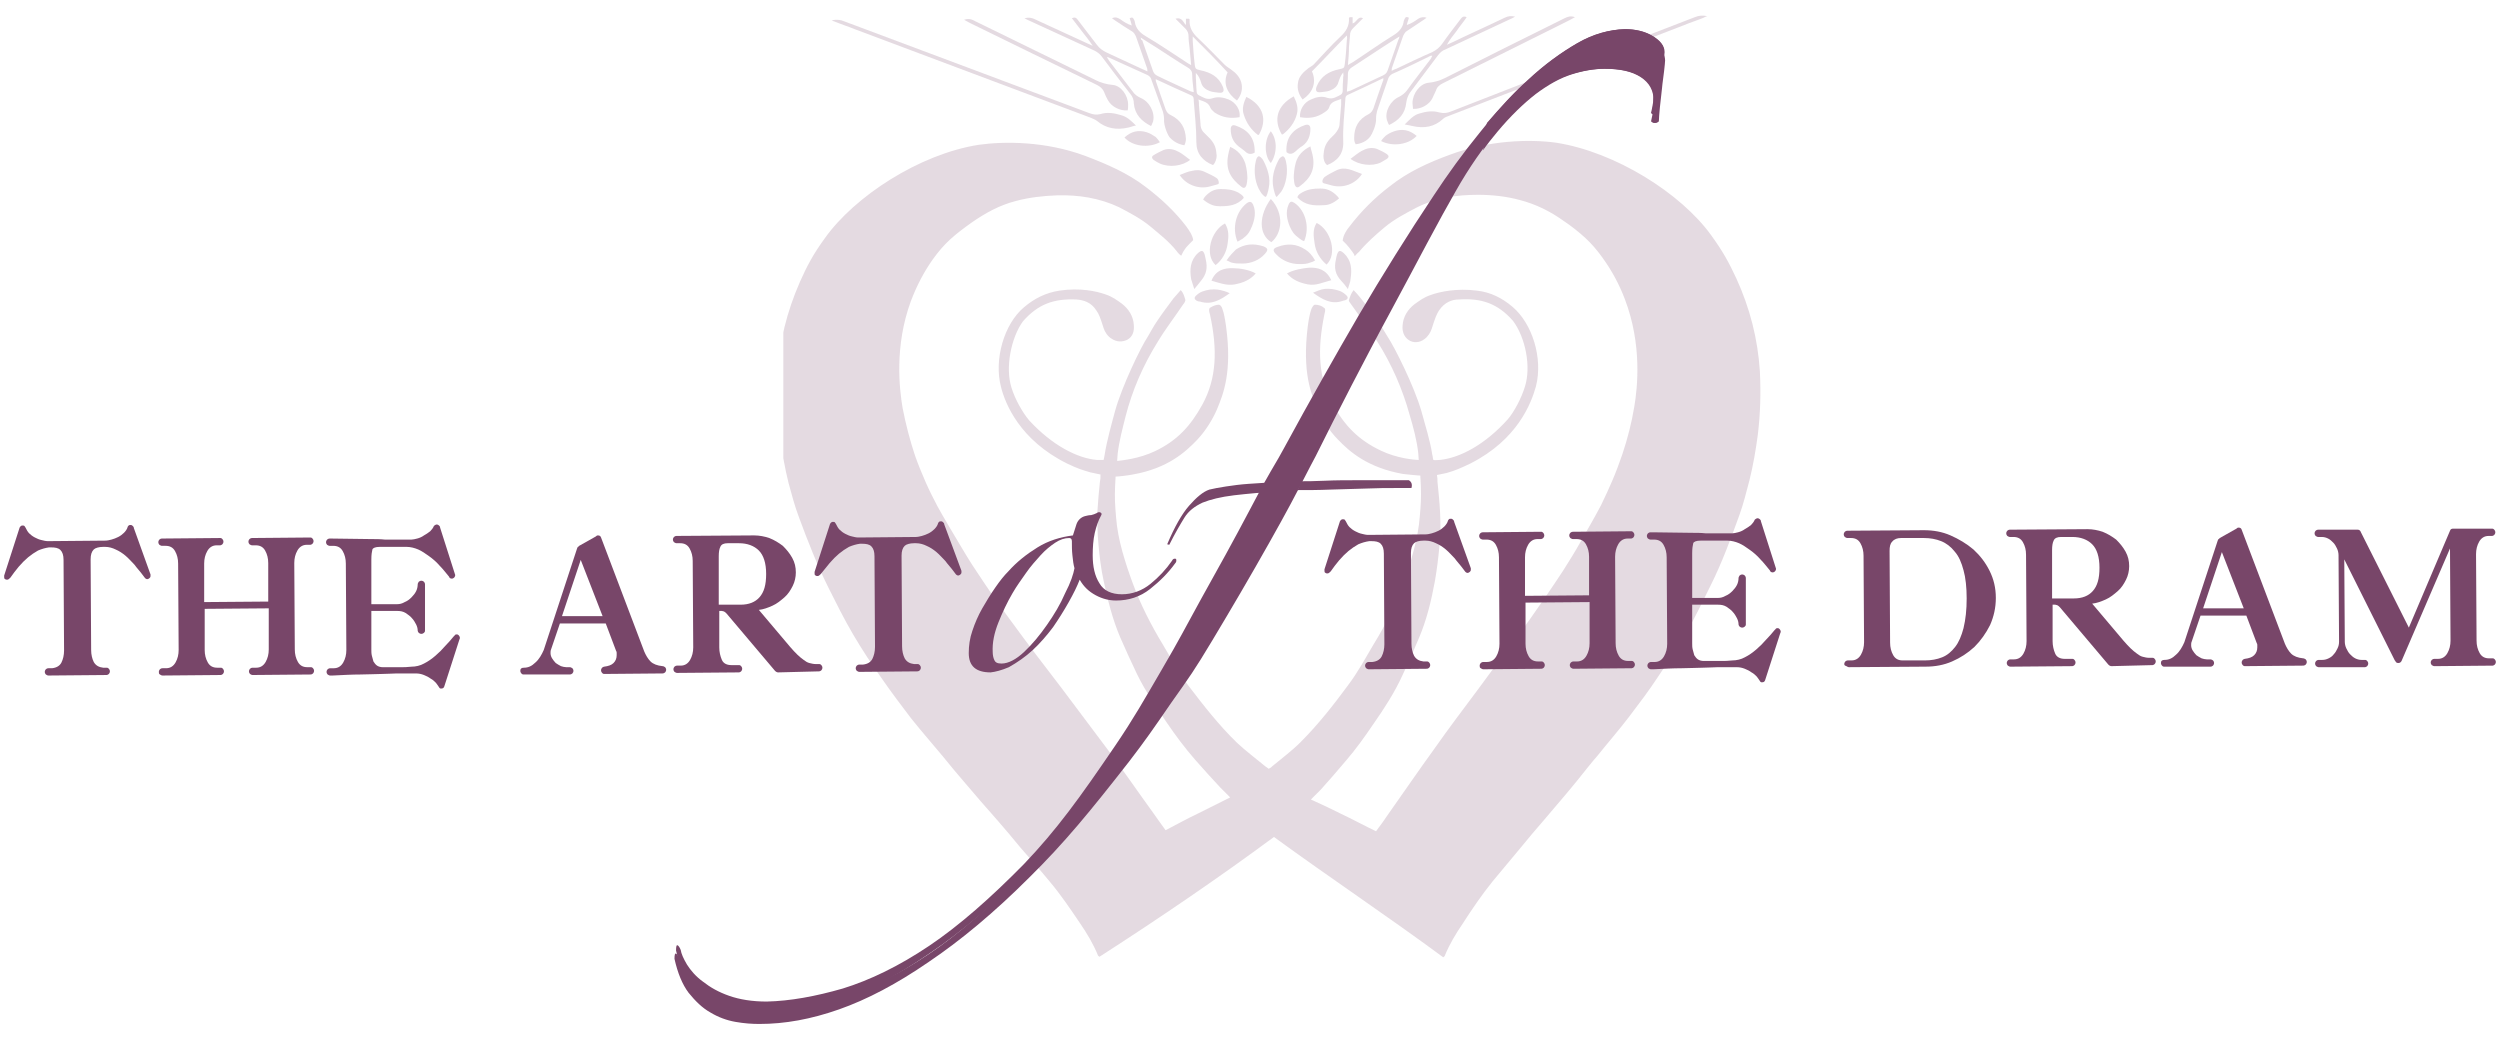 <?xml version="1.0" encoding="utf-8"?>
<!-- Generator: Adobe Illustrator 26.5.0, SVG Export Plug-In . SVG Version: 6.00 Build 0)  -->
<svg version="1.1" id="Layer_1" xmlns="http://www.w3.org/2000/svg" xmlns:xlink="http://www.w3.org/1999/xlink" x="0px" y="0px"
	 viewBox="0 0 480 200" style="enable-background:new 0 0 480 200;" xml:space="preserve">
<style type="text/css">
	.st0{opacity:0.2;}
	.st1{clip-path:url(#SVGID_00000070117794776751294690000003257329478051190420_);fill:#784669;}
	.st2{fill:#784669;}
</style>
<g>
	<g class="st0">
		<g>
			<defs>
				<rect id="SVGID_1_" x="150.4" y="3" width="187.6" height="181.2"/>
			</defs>
			<clipPath id="SVGID_00000132069233398420025850000018136379731893917629_">
				<use xlink:href="#SVGID_1_"  style="overflow:visible;"/>
			</clipPath>
			<path style="clip-path:url(#SVGID_00000132069233398420025850000018136379731893917629_);fill:#784669;" d="M218.1,24.1
				c-0.9-0.9-1.7-1.7-2.9-2c-1.3-0.4-2.6-0.6-3.9-0.2c-0.8,0.2-1.4,0.1-2.2-0.2c-15.7-5.9-31.3-11.7-47-17.6
				c-0.7-0.3-1.4-0.4-2.4-0.2c0.3,0.2,0.5,0.2,0.7,0.3c1.2,0.5,2.5,0.9,3.7,1.4c15.1,5.7,30.2,11.3,45.3,17c0.4,0.2,0.8,0.3,1.2,0.6
				c1.8,1.5,3.8,1.8,6,1.3C217.1,24.4,217.5,24.2,218.1,24.1 M185.1,3.8c0.5,0.3,0.8,0.4,1.1,0.6c8.1,4,16.2,7.9,24.4,11.9
				c0.6,0.3,1.1,0.7,1.4,1.4c0.2,0.5,0.4,1,0.7,1.5c0.7,1.3,2.3,2.1,3.8,2c0.1-0.2,0.1-0.8,0.1-1.1c0-1.8-1.4-3.7-3-3.8
				c-1.1-0.1-2.2-0.4-3.2-0.9c-7.7-3.8-15.4-7.5-23.1-11.3C186.6,3.7,186,3.5,185.1,3.8 M244,38.2c-2.3,3.1-2.4,6.8,0.1,8.3
				C246.2,44.8,246.6,41,244,38.2 M236.2,28.2c-0.2,0.6-0.3,1.1-0.4,1.6c-0.5,2.7,0.4,4.4,2.6,6.1c0.4,0.3,0.7,0.2,0.9-0.3
				c0.1-0.3,0.2-1.1,0.2-1.4c0-0.5-0.1-1.8-0.4-2.8C238.6,29.9,237.6,28.8,236.2,28.2 M235.5,50c0.4,0.1,0.6,0.3,0.9,0.4
				c0.7,0.2,1.3,0.2,2.2,0.2c1.5,0,3.2-0.6,4.3-1.9c0.6-0.7,0.6-1-0.3-1.4c-1.9-0.6-3.6-0.5-5.3,0.6C236.7,48.5,236.1,49.1,235.5,50
				 M232.6,53.9c1.5,0.4,2.9,1,4.5,0.7c1.5-0.3,2.9-0.8,4-2.1c-1.2-0.7-3.1-1-4.2-1C235,51.4,233.4,51.9,232.6,53.9 M238.8,38
				c-0.1-0.5-0.6-0.7-1-1c-1.1-0.6-2.2-0.7-3.4-0.7c-1.2,0-2,0.4-2.9,1.3c-0.2,0.2-0.4,0.5-0.5,0.7c1.3,1.1,2.3,1.3,3.2,1.3
				C235.8,39.6,237.5,39.5,238.8,38 M237.6,46.4c0.1,0,0.8-0.5,0.9-0.5c1.1-0.8,1.4-1.3,1.9-2.5c0.5-1.3,0.8-2.7,0.2-4.1
				c-0.3-0.6-0.6-0.7-1.2-0.3C237.3,40.6,236.5,43.8,237.6,46.4 M233.4,50.9c1.3-1,2.1-2.5,2.3-4.1c0.2-1.3,0.3-2.6-0.5-3.9
				C232.5,44.3,231.2,48.9,233.4,50.9 M239.3,18.6c-0.5,1.1-0.9,2.2-0.5,3.4c0.5,1.6,1.4,2.9,2.7,3.9c0,0,0.1,0,0.2,0
				C243.3,23.1,242.7,20.3,239.3,18.6 M226.5,33.6c1.2,1.9,3.7,2.8,5.8,2.2c0.4-0.1,0.7-0.2,1.1-0.3c0.3-0.1,0.7-0.1,0.6-0.5
				c0-0.3-0.2-0.7-0.4-0.8c-0.7-0.5-1.5-0.8-2.3-1.2c-0.8-0.4-1.6-0.4-2.4-0.2C228.1,32.9,227.3,33.3,226.5,33.6 M228.5,30.7
				c-0.8-0.6-1.4-1.1-2.1-1.5c-0.9-0.5-1.9-0.8-3-0.4c-0.6,0.3-1.3,0.6-1.9,1c-0.4,0.2-0.4,0.6,0,0.9c0.4,0.3,0.8,0.5,1.2,0.7
				C224.5,32.2,227,31.9,228.5,30.7 M240.9,29.3c0.1-3.1-1.6-4.5-3.7-5.2c-0.6-0.2-0.9,0.1-0.9,0.7c0,1.3,0.4,2.4,1.5,3.3
				c0.5,0.4,1,0.7,1.4,1.1C239.7,29.6,240.2,29.7,240.9,29.3 M243,37.8c0.2,0,0.5-1.1,0.6-1.7c0.4-1.9-0.2-3.7-1.1-5.4
				c-0.2-0.3-0.6-0.7-0.8-0.7c-0.4,0.1-0.5,0.6-0.6,1c-0.5,2.1,0,4.5,0.9,5.8C242.2,37.2,242.8,37.8,243,37.8 M229.3,55.5
				c0.6-0.7,0.9-1.1,1.3-1.6c1-1.2,1.3-2.4,0.9-4.1c-0.1-0.4-0.1-0.6-0.2-0.9c-0.3-0.9-0.6-0.9-1.3-0.3c-1.5,1.4-1.6,3.2-1.3,5
				C228.9,54.3,229.1,54.8,229.3,55.5 M215.9,26.4c1.5,1.7,4.6,2.1,6.8,0.9c-0.1-0.2-0.6-0.8-0.8-1c-0.8-0.5-0.9-0.6-1.7-0.9
				C218.6,24.9,217.2,25.2,215.9,26.4 M236.1,56.3c-0.4-0.2-0.7-0.3-1-0.4c-1-0.3-1.7-0.4-2.8-0.3c-1.1,0.2-1.9,0.4-2.7,1.2
				c-0.4,0.4-0.2,0.7,0.1,0.9c0.2,0.1,0.4,0.2,0.7,0.2C232.6,58.6,234.3,57.6,236.1,56.3 M244,25.2c-1.3,1.6-1.3,4.7,0,6.1
				C245.2,29.5,245.3,26.9,244,25.2"/>
			<path style="clip-path:url(#SVGID_00000132069233398420025850000018136379731893917629_);fill:#784669;" d="M225.7,3.6
				c0.7,0.7,1.3,1.3,1.9,1.9c0.4,0.4,0.6,0.9,0.6,1.4c0,0.8,0.1,1.5,0.2,2.3c0.1,1.1,0.2,2.1,0.3,3.3c-0.4-0.2-0.7-0.4-1-0.6
				c-2.6-1.7-5.1-3.4-7.8-5c-1-0.6-1.8-1.4-2-2.6c0-0.2-0.1-0.4-0.2-0.6c-0.2-0.4-0.4-0.4-0.8-0.2c0.2,0.5,0.3,1,0.4,1.4
				c-0.9-0.3-1.5-0.7-2.2-1.2c-0.5-0.3-0.9-0.5-1.6-0.2c0.3,0.2,0.5,0.4,0.7,0.5c1,0.7,2,1.3,3.1,2c0.4,0.2,0.6,0.6,0.8,1
				c0.7,2,1.4,4,2.1,6c0.1,0.2,0.1,0.4,0.1,0.7c-0.4-0.2-0.7-0.3-0.9-0.4c-2.3-1.1-4.6-2.1-6.9-3.2c-0.8-0.4-1.4-0.8-1.9-1.5
				c-1.2-1.6-2.4-3.1-3.6-4.7c-0.3-0.4-0.5-0.7-1.2-0.4c0.7,0.9,1.3,1.7,2,2.6c0.6,0.8,1.3,1.6,2,2.7c-0.5-0.2-0.8-0.4-1.1-0.5
				c-3.3-1.5-6.7-3.1-10-4.6c-0.6-0.3-1.2-0.4-2-0.2c0.4,0.2,0.7,0.4,1,0.5c4.1,1.9,8.3,3.8,12.4,5.7c0.6,0.3,1,0.6,1.4,1.1
				c1.8,2.4,3.6,4.8,5.5,7.2c0.5,0.6,0.7,1.2,0.7,1.9c0.2,2.1,1.5,3.4,3.3,4.3c0.2-0.3,0.3-0.7,0.4-0.9c0.4-1.7-0.7-3.8-2.4-4.5
				c-0.6-0.3-1.1-0.6-1.5-1.2c-1.5-2-3.1-4-4.6-6c-0.1-0.2-0.2-0.4-0.4-0.6c0.2,0,0.3,0,0.3,0c2.5,1.1,5,2.3,7.5,3.4
				c0.4,0.2,0.7,0.5,0.8,1c0.7,2,1.5,4.1,2.2,6.1c0.1,0.4,0.2,0.9,0.2,1.4c-0.1,1.3,0.8,3.2,1.1,3.5c0.3,0.3,1.1,1.2,2.8,1.5
				c0.2-0.4,0.3-0.9,0.3-1.2c-0.1-2.1-0.9-3.6-2.9-4.6c-0.5-0.2-0.8-0.6-1-1.1c-0.6-1.7-1.2-3.4-1.8-5.2c-0.1-0.2-0.1-0.4-0.1-0.6
				c2.3,1.1,4.6,2.1,6.8,3.1c0.5,0.2,0.5,0.6,0.5,1c0.2,2.7,0.5,5.3,0.5,8c0,2.2,1.2,3.6,3.2,4.4c0.5-0.5,0.7-1.3,0.7-1.8
				c-0.1-1.4-0.3-2.2-1.3-3.3c-0.3-0.3-0.6-0.6-0.9-0.9c-0.6-0.5-0.9-1.1-0.9-1.9c-0.1-1.2-0.2-2.4-0.3-3.6c0-0.3,0-0.7-0.1-1.1
				c1,0.4,1.9,0.5,2.3,1.6c0.1,0.3,0.5,0.6,0.8,0.9c1.5,1,3.1,1.2,4.8,0.9c0.2-1.4-0.7-2.8-2.1-3.4c-1-0.4-2.1-0.6-3.2-0.2
				c-1,0.3-1.7-0.2-2.5-0.6c-0.6-0.3-0.4-0.9-0.5-1.4c0-0.8-0.1-1.4-0.1-2.1c0-0.2,0-0.4,0-0.8c0.6,0.6,0.8,1.2,1,1.8
				c0.2,0.9,0.9,1.4,1.7,1.7c0.5,0.2,1.1,0.2,1.7,0.3c0.9,0.1,1.1-0.3,0.8-1.1c-0.8-2-2.4-2.8-4.3-3.2c-0.8-0.2-1-0.2-1.1-1
				c-0.2-1.6-0.3-3.2-0.4-4.7c0-0.2,0-0.4,0-0.8c2.4,2.4,4.6,4.6,6.7,6.9c-1,2.2,0,4.1,1.8,5.4c0.7-0.9,1.1-1.9,0.9-3.1
				c-0.2-1.3-1.1-2.2-2.1-2.9c-0.4-0.3-0.8-0.5-1.2-0.9c-1.7-1.7-3.3-3.4-5-5c-1.1-1-1.8-2.1-1.7-3.6c0-0.1,0-0.1-0.1-0.2
				c-0.2,0-0.4,0-0.6,0c0,0.4,0,0.8,0,1.2C227.2,4.4,227,3.2,225.7,3.6 M219,7.2c1.1,0.7,2,1.3,3,1.9c2,1.3,4.1,2.7,6.1,3.9
				c0.5,0.3,0.8,0.7,0.8,1.3c0,1.1,0.2,2.2,0.3,3.4c-0.3-0.1-0.5-0.1-0.7-0.2c-2.1-1-4.2-1.9-6.2-2.9c-0.4-0.2-0.7-0.4-0.9-0.9
				c-0.7-2-1.4-4-2.1-6C219.1,7.7,219.1,7.6,219,7.2"/>
			<path style="clip-path:url(#SVGID_00000132069233398420025850000018136379731893917629_);fill:#784669;" d="M244.6,160.7
				c10.7,7.8,21.8,15.2,32.5,23.1c0.1-0.1,0.3-0.2,0.3-0.3c0.9-2.2,2.1-4.2,3.4-6.1c1.8-2.8,3.7-5.6,5.8-8.2
				c1.8-2.2,3.7-4.4,5.5-6.6c1.4-1.7,2.8-3.4,4.3-5.1c2.1-2.5,4.3-5,6.4-7.6c1.3-1.6,2.6-3.3,4-4.9c2-2.5,4.1-4.9,6-7.4
				c1.9-2.5,3.8-5,5.5-7.6c1.9-2.8,3.8-5.7,5.5-8.6c1.7-2.9,3.1-5.9,4.6-8.9c2.2-4.4,3.9-9,5.6-13.7c0.8-2.2,1.3-4.4,1.9-6.6
				c0.7-2.8,1.2-5.7,1.6-8.7c0.5-4.1,0.6-8.1,0.4-12.2c-0.4-6.2-1.9-12.1-4.5-17.8c-1.4-3-2.5-5.1-4.9-8.4
				c-5.8-8-18.3-15.9-29.7-17.7c-5.1-0.7-12.9-0.5-20.4,2.3c-4.1,1.5-8.1,3.3-11.6,6.1c-2.9,2.2-5.5,4.8-7.7,7.7
				c-0.6,0.7-1.2,1.7-1.3,2.7c0,0,0.5,0.5,0.7,0.7c0.3,0.3,0.6,0.7,1.2,1.5c0.1,0.1,0.4,0.6,0.4,0.8c0.3-0.3,0.6-0.7,0.8-0.8
				c1.5-1.8,3.2-3.3,5-4.8c1.8-1.5,3.9-2.6,6-3.7c3.7-1.9,7.7-2.5,11.9-2.5c2.7,0,5.4,0.3,8,1c3.1,0.8,5.9,2.2,8.4,4
				c1.5,1,2.9,2.1,4.2,3.3c1.2,1.1,2.3,2.4,3.3,3.8c1.8,2.5,3.2,5.1,4.3,8c3.3,8.7,2.4,16.9,1.8,20.5c-0.5,3.1-1.3,6.2-2.3,9.2
				c-0.6,1.7-1.2,3.4-1.9,5c-0.7,1.6-1.4,3.2-2.2,4.8c-1.2,2.3-2.5,4.5-3.8,6.8c-1.1,2-2.3,3.9-3.5,5.8c-2.1,3.2-4.3,6.4-6.5,9.5
				c-3.2,4.4-6.5,8.7-9.7,13.1c-2.9,3.9-5.8,7.7-8.6,11.7c-2.9,4-5.7,8.1-8.6,12.2c-0.8,1.2-1.6,2.3-2.5,3.5c-2.1-1-4.1-2.1-6.2-3.1
				c-2-1-4.1-2-6.3-3c0.3-0.3,0.5-0.5,0.7-0.7c0.4-0.4,0.8-0.8,1.2-1.2c1.6-1.8,3.2-3.6,4.7-5.4c2-2.3,3.7-4.7,5.4-7.2
				c2.1-3,4.1-6.1,5.6-9.4c1.1-2.3,2.1-4.7,3.1-7c1.5-3.5,2.4-7.2,3.1-11c0.4-2.3,0.7-4.7,0.9-7.1c0.2-2,0.2-4.1,0.1-6.1
				c-0.1-2-0.3-4-0.5-5.9c0-0.4,0-0.8-0.1-1.3c0.4-0.1,1.5-0.3,1.9-0.4c1.7-0.5,2.4-0.8,4.5-1.8c9.1-4.6,11.7-11.6,12.6-14.8
				c1.4-5.4-0.7-12.1-4.5-15.3c-2-1.7-4.2-2.8-6.8-3.1c-3.9-0.5-7.1,0.2-8.8,0.8c-1.5,0.5-2.2,1.1-3.2,1.8c-1.3,1-2.2,2.4-2.3,4.1
				c-0.1,1.2,0.3,2.2,1.2,2.8c0.9,0.6,2.1,0.5,3-0.2c0.6-0.4,1.2-1.3,1.4-2c0.7-2.2,0.9-2.7,1.4-3.5c1.1-1.6,2.5-2.1,3.8-2.1
				c4.4-0.3,7.5,0.8,10.4,4.1c2.4,3.2,3.5,8.8,2.3,12.6c-0.7,2.3-2.1,4.9-3.3,6.3c-4.4,4.9-9.2,7.4-13,7.8c-0.3,0-1.1,0.1-1.3,0
				c-0.1-0.3-0.1-0.7-0.2-1c-0.4-2.7-1.4-5.8-2.1-8.4c-1.4-4.8-5.1-12.2-6.5-14.3c-0.6-1-1.2-2-1.9-3c-1.1-1.5-2-2.8-3.2-4.3
				c-0.4-0.5-0.9-1.1-1.4-1.6c-0.5,0.6-0.7,1.3-0.9,1.9c-0.1,0.2,0.2,0.5,0.4,0.8c1.7,2.4,3.4,4.7,5,7.1c2.8,4.4,4.9,9.2,6.3,14.3
				c0.7,2.4,1.3,4.6,1.6,7.1c0,0.4,0.1,0.9,0.1,1.4c-0.8,0-4.2-0.3-7.3-1.8c-4.2-2-6.9-4.7-9.2-8.9c-2.8-5.1-3-10.5-1.6-17.3
				c0.2-0.7,0.2-1.1-0.1-1.2c-0.4-0.4-1.1-0.6-1.7-0.6c-0.3,0-0.5,0.4-0.7,0.8c-0.3,0.8-0.5,1.9-0.7,3.3c-1.1,8.9,0.6,13,1.9,15.9
				c0.7,1.7,2.1,4.1,3.9,5.9c2.2,2.3,5.7,5.4,12.5,6.6c1,0.1,2.8,0.3,3.3,0.3c0,0.6,0.1,1.2,0.1,1.9c0.1,2.3,0,3.8-0.2,6
				c-0.3,4.1-1.7,8.7-3.1,12.6c-1.5,4.1-3.4,8.1-5.7,11.8c-1.6,2.7-3.1,5.5-5,8c-2.8,3.8-5.7,7.5-9.1,10.9c-1.7,1.7-3.6,3.1-5.4,4.6
				c-0.2,0.2-0.3,0.3-0.7,0.5h0c-0.4-0.3-0.4-0.3-0.7-0.5c-1.8-1.5-3.7-2.9-5.4-4.5c-3.4-3.3-6.3-7-9.2-10.8c-1.9-2.5-3.4-5.3-5-8
				c-2.3-3.8-4.3-7.7-5.8-11.8c-1.4-3.8-2.9-8.4-3.2-12.6c-0.2-2.3-0.3-3.8-0.2-6c0-0.6,0.1-1.3,0.1-1.9c0.5,0,2.3-0.2,3.3-0.4
				c6.8-1.2,10.2-4.4,12.4-6.7c1.7-1.8,3.1-4.2,3.8-5.9c1.2-2.9,2.9-7.1,1.7-15.9c-0.2-1.4-0.4-2.5-0.7-3.3
				c-0.1-0.4-0.4-0.8-0.7-0.8c-0.6,0-1.2,0.3-1.7,0.6c-0.2,0.2-0.2,0.6,0,1.2c1.5,6.8,1.3,12.3-1.4,17.3c-2.3,4.2-4.9,7-9.1,9
				c-3.1,1.5-6.5,1.8-7.3,1.9c0-0.5,0.1-1.1,0.1-1.4c0.3-2.5,0.9-4.7,1.5-7.1c1.3-5.1,3.4-9.9,6.2-14.4c1.5-2.5,3.3-4.8,4.9-7.2
				c0.2-0.2,0.4-0.6,0.4-0.8c-0.2-0.6-0.3-1.3-0.9-1.9c-0.4,0.5-1,1.1-1.4,1.6c-1.1,1.5-2.1,2.8-3.1,4.3c-0.7,1-1.2,2-1.8,3
				c-1.4,2.1-5,9.6-6.3,14.3c-0.7,2.6-1.6,5.8-2,8.4c-0.1,0.4-0.1,0.7-0.2,1c-0.1,0-0.9,0-1.3,0c-3.7-0.3-8.6-2.8-13-7.6
				c-1.2-1.4-2.7-4-3.4-6.3c-1.2-3.8-0.1-9.5,2.2-12.7c2.9-3.3,5.9-4.4,10.3-4.2c1.3,0.1,2.8,0.5,3.8,2.1c0.5,0.7,0.7,1.2,1.4,3.4
				c0.2,0.7,0.8,1.6,1.5,2c1,0.7,2.1,0.7,3.1,0.2c1-0.6,1.3-1.6,1.2-2.8c-0.1-1.7-1-3.1-2.3-4.1c-1-0.7-1.7-1.3-3.2-1.8
				c-1.7-0.6-4.9-1.3-8.8-0.7c-2.6,0.4-4.8,1.5-6.8,3.2c-3.8,3.2-5.8,10-4.4,15.3c0.8,3.2,3.6,10.2,12.7,14.7c2.1,1,2.8,1.2,4.5,1.7
				c0.4,0.1,1.5,0.3,1.9,0.4c0,0.5,0,0.9-0.1,1.3c-0.2,2-0.4,4-0.5,5.9c0,2,0,4.1,0.2,6.1c0.2,2.4,0.5,4.8,1,7.1
				c0.8,3.7,1.7,7.4,3.2,10.9c1,2.3,2.1,4.7,3.2,7c1.6,3.3,3.7,6.3,5.7,9.3c1.7,2.5,3.5,4.9,5.5,7.2c1.6,1.8,3.2,3.6,4.8,5.3
				c0.4,0.4,0.8,0.8,1.2,1.2c0.2,0.2,0.4,0.4,0.7,0.7c-2.2,1.1-4.2,2.1-6.2,3.1c-2.1,1-4.1,2.1-6.2,3.2c-0.9-1.2-1.7-2.4-2.5-3.5
				c-2.9-4-5.7-8.1-8.7-12.1c-2.9-3.9-5.8-7.7-8.7-11.6c-3.3-4.3-6.6-8.6-9.8-13c-2.3-3.1-4.5-6.3-6.6-9.5c-1.3-1.9-2.4-3.8-3.6-5.8
				c-1.3-2.2-2.7-4.5-3.9-6.7c-0.8-1.5-1.6-3.1-2.3-4.7c-0.7-1.6-1.4-3.3-2-5c-1-3-1.8-6.1-2.4-9.2c-0.6-3.6-1.6-11.8,1.6-20.5
				c1.1-2.9,2.5-5.6,4.2-8c1-1.4,2.1-2.7,3.3-3.8c1.3-1.2,2.8-2.3,4.2-3.3c2.6-1.8,5.3-3.3,8.4-4.1c2.6-0.7,5.3-1,8-1.1
				c4.1-0.1,8.1,0.5,11.9,2.3c2.1,1.1,4.2,2.2,6,3.7c1.8,1.5,3.6,2.9,5.1,4.8c0.1,0.2,0.5,0.6,0.8,0.8c0.1-0.2,0.3-0.6,0.4-0.8
				c0.5-0.8,0.8-1.1,1.2-1.5c0.2-0.2,0.7-0.7,0.7-0.7c-0.1-0.9-0.8-1.9-1.3-2.6c-2.2-2.9-4.9-5.4-7.8-7.6c-3.5-2.7-7.5-4.4-11.7-6
				c-7.6-2.8-15.4-2.8-20.4-2.1c-11.4,1.8-23.8,9.9-29.5,17.9c-2.4,3.3-3.5,5.5-4.8,8.4c-2.5,5.7-4,11.6-4.3,17.8
				c-0.2,4.1-0.1,8.2,0.5,12.2c0.4,2.9,0.9,5.8,1.6,8.6c0.6,2.2,1.2,4.5,2,6.6c1.7,4.6,3.5,9.2,5.7,13.6c1.5,3,3,6,4.7,8.9
				c1.7,2.9,3.6,5.8,5.6,8.6c1.8,2.6,3.7,5.1,5.6,7.6c2,2.5,4.1,4.9,6.1,7.3c1.3,1.6,2.6,3.2,4,4.8c2.1,2.5,4.3,5,6.5,7.5
				c1.5,1.7,2.9,3.4,4.3,5.1c1.9,2.2,3.8,4.3,5.6,6.5c2.2,2.6,4,5.3,5.9,8.1c1.3,1.9,2.5,3.9,3.4,6.1c0,0.1,0.2,0.2,0.3,0.3
				C222.9,176.1,233.9,168.6,244.6,160.7L244.6,160.7z M271.2,24.2c2.2,0.5,4.2,0.2,5.9-1.4c0.3-0.3,0.7-0.4,1.2-0.6
				c15-5.8,30.1-11.6,45.1-17.4c1.2-0.5,2.5-0.9,3.7-1.4c0.2-0.1,0.3-0.2,0.7-0.3c-0.9-0.2-1.7-0.1-2.4,0.2
				c-15.6,6-31.2,12-46.8,18.1c-0.7,0.3-1.4,0.4-2.2,0.2c-1.3-0.4-2.6-0.2-3.9,0.2c-1.1,0.3-1.9,1.2-2.8,2.1
				C270.3,24,270.8,24.1,271.2,24.2 M300.4,3.5c-7.7,3.8-15.3,7.6-23,11.5c-1,0.5-2.1,0.8-3.2,0.9c-1.6,0.2-3,2.1-3,3.9
				c0,0.3,0.1,0.8,0.1,1.1c1.5,0.1,3.1-0.8,3.7-2c0.2-0.5,0.5-1,0.7-1.5c0.2-0.7,0.7-1.1,1.3-1.4c8.1-4,16.2-8.1,24.3-12.1
				c0.3-0.2,0.6-0.3,1.1-0.6C301.6,3,301,3.2,300.4,3.5 M248.8,31.2c-0.3,1-0.4,2.3-0.4,2.9c0,0.3,0.1,1.1,0.2,1.4
				c0.2,0.5,0.5,0.6,0.9,0.3c2.2-1.6,3.1-3.4,2.5-6.1c-0.1-0.5-0.3-1-0.4-1.6C250.2,28.8,249.2,29.8,248.8,31.2 M250.6,47.9
				c-1.7-1.1-3.4-1.2-5.3-0.5c-0.9,0.3-1,0.7-0.3,1.4c1.2,1.3,2.9,1.9,4.4,1.9c0.9,0,1.5,0,2.2-0.3c0.4-0.1,0.6-0.2,0.9-0.4
				C251.9,49,251.4,48.4,250.6,47.9 M251.3,51.4c-1.1,0.1-3,0.4-4.2,1.1c1.1,1.3,2.5,1.8,4,2.1c1.6,0.3,2.9-0.4,4.5-0.8
				C254.7,51.8,253.1,51.3,251.3,51.4 M254,39.4c0.9,0,1.8-0.2,3.1-1.3c-0.1-0.2-0.3-0.4-0.6-0.7c-0.9-0.8-1.7-1.2-3-1.2
				c-1.2,0-2.3,0.1-3.4,0.7c-0.5,0.3-0.9,0.5-1,1C250.5,39.4,252.2,39.5,254,39.4 M248.6,39c-0.6-0.4-0.9-0.4-1.2,0.3
				c-0.6,1.4-0.3,2.8,0.2,4.1c0.5,1.1,0.8,1.6,1.9,2.4c0.1,0.1,0.7,0.5,0.9,0.5C251.5,43.7,250.7,40.5,248.6,39 M252.8,42.8
				c-0.8,1.2-0.6,2.6-0.4,3.9c0.2,1.6,1,3,2.3,4.1C256.8,48.8,255.6,44.2,252.8,42.8 M246.1,25.8c0.1,0,0.1,0,0.2,0
				c1.3-1,2.3-2.3,2.7-3.9c0.3-1.1,0-2.2-0.6-3.4C245.1,20.3,244.5,23.1,246.1,25.8 M259,32.5c-0.8-0.2-1.6-0.2-2.4,0.2
				c-0.8,0.4-1.6,0.8-2.3,1.3c-0.2,0.2-0.4,0.5-0.4,0.8c0,0.4,0.3,0.4,0.7,0.5c0.4,0.1,0.7,0.2,1.1,0.3c2.2,0.6,4.6-0.3,5.8-2.2
				C260.6,33.1,259.8,32.7,259,32.5 M265.1,31.2c0.4-0.2,0.8-0.5,1.2-0.7c0.4-0.3,0.4-0.6,0-0.9c-0.6-0.4-1.2-0.7-1.9-1
				c-1.1-0.4-2.1-0.1-3,0.4c-0.7,0.4-1.3,0.9-2.1,1.5C260.9,31.7,263.4,32,265.1,31.2 M248.7,29.1c0.4-0.4,0.9-0.8,1.4-1.1
				c1.1-0.8,1.5-2,1.5-3.3c0-0.6-0.4-0.9-1-0.7c-2.1,0.7-3.8,2.2-3.6,5.2C247.6,29.7,248.1,29.6,248.7,29.1 M246,36.8
				c0.9-1.3,1.4-3.8,0.9-5.8c-0.1-0.4-0.2-0.9-0.6-1c-0.2,0-0.7,0.4-0.8,0.7c-0.9,1.7-1.4,3.5-1,5.4c0.1,0.5,0.4,1.7,0.6,1.7
				C245.2,37.8,245.7,37.1,246,36.8 M259.3,53.6c0.3-1.9,0.2-3.6-1.3-5c-0.7-0.6-1-0.6-1.3,0.3c-0.1,0.3-0.1,0.5-0.2,0.9
				c-0.4,1.7-0.1,2.9,1,4.1c0.4,0.4,0.8,0.9,1.3,1.6C259,54.7,259.3,54.1,259.3,53.6 M267.7,25.2c-0.8,0.3-1,0.4-1.7,0.9
				c-0.2,0.2-0.8,0.8-0.8,1c2.2,1.1,5.2,0.7,6.8-1C270.6,24.9,269.2,24.7,267.7,25.2 M257.7,57.8c0.2-0.1,0.5-0.1,0.7-0.2
				c0.4-0.2,0.5-0.5,0.1-0.9c-0.8-0.8-1.6-1-2.7-1.2c-1.1-0.1-1.7-0.1-2.7,0.3c-0.3,0.1-0.5,0.2-1,0.4
				C253.9,57.5,255.6,58.5,257.7,57.8"/>
			<path style="clip-path:url(#SVGID_00000132069233398420025850000018136379731893917629_);fill:#784669;" d="M259.7,4.5
				c0-0.4,0-0.8,0-1.2c-0.2,0-0.4,0-0.6,0c0,0.1-0.1,0.1-0.1,0.2c0.1,1.5-0.6,2.6-1.7,3.6c-1.7,1.6-3.3,3.4-4.9,5.1
				c-0.3,0.4-0.8,0.6-1.2,0.9c-0.9,0.7-1.9,1.6-2,2.9c-0.2,1.1,0.2,2.2,0.9,3.1c1.8-1.2,2.8-3.1,1.8-5.4c2.2-2.2,4.3-4.5,6.7-6.9
				c0,0.4,0.1,0.6,0,0.8c-0.1,1.6-0.2,3.2-0.4,4.7c-0.1,0.8-0.2,0.8-1.1,1c-1.9,0.4-3.5,1.3-4.3,3.3c-0.3,0.8-0.1,1.2,0.8,1.1
				c0.6-0.1,1.2-0.1,1.7-0.3c0.8-0.3,1.5-0.8,1.7-1.7c0.2-0.6,0.4-1.2,0.9-1.8c0,0.4,0.1,0.6,0,0.8c0,0.7-0.1,1.2-0.1,2.1
				c0,0.5,0.1,1.1-0.4,1.4c-0.8,0.4-1.5,0.9-2.5,0.6c-1.1-0.4-2.1-0.2-3.2,0.3c-1.4,0.6-2.2,2-2.1,3.4c1.7,0.3,3.3,0.1,4.8-1
				c0.3-0.2,0.7-0.5,0.8-0.9c0.3-1.1,1.3-1.2,2.3-1.6c0,0.5,0,0.8,0,1.1c-0.1,1.2-0.2,2.4-0.3,3.6c0,0.8-0.4,1.4-0.9,2
				c-0.3,0.3-0.6,0.6-0.9,0.9c-1,1.1-1.2,1.9-1.3,3.3c0,0.6,0.1,1.3,0.7,1.8c2-0.8,3.2-2.2,3.1-4.5c-0.1-2.7,0.2-5.3,0.4-8
				c0-0.4,0-0.8,0.5-1c2.2-1,4.5-2.1,6.8-3.2c0,0.3,0,0.5-0.1,0.6c-0.6,1.7-1.2,3.4-1.8,5.2c-0.2,0.5-0.5,0.9-0.9,1.1
				c-2,1-2.8,2.5-2.8,4.6c0,0.3,0,0.8,0.3,1.2c1.7-0.2,2.5-1.1,2.8-1.5c0.3-0.4,1.2-2.2,1.1-3.5c0-0.5,0.1-0.9,0.2-1.4
				c0.7-2.1,1.4-4.1,2.1-6.1c0.1-0.4,0.4-0.8,0.8-1c2.5-1.1,5-2.3,7.4-3.5c0.1,0,0.1,0,0.3,0c-0.1,0.2-0.2,0.4-0.3,0.6
				c-1.5,2-3.1,4-4.6,6.1c-0.4,0.5-0.9,0.9-1.5,1.2c-1.6,0.7-2.8,2.8-2.3,4.5c0.1,0.2,0.2,0.6,0.4,0.9c1.9-0.9,3.1-2.2,3.3-4.3
				c0.1-0.7,0.3-1.3,0.7-1.9c1.8-2.4,3.6-4.8,5.4-7.2c0.4-0.5,0.8-0.9,1.4-1.1c4.1-1.9,8.3-3.9,12.4-5.8c0.3-0.1,0.6-0.3,1-0.5
				c-0.8-0.2-1.4-0.1-2,0.2c-3.3,1.6-6.7,3.1-10,4.7c-0.3,0.1-0.6,0.3-1.1,0.5c0.6-1.1,1.3-1.9,1.9-2.7c0.6-0.9,1.3-1.7,1.9-2.6
				c-0.6-0.3-0.9,0-1.2,0.4c-1.2,1.6-2.4,3.1-3.5,4.7c-0.5,0.7-1.1,1.2-1.9,1.6c-2.3,1-4.6,2.1-6.9,3.2c-0.3,0.1-0.6,0.2-0.9,0.4
				c0-0.3,0-0.5,0.1-0.7c0.7-2,1.4-4,2.1-6c0.2-0.4,0.4-0.8,0.8-1c1-0.7,2-1.3,3-2c0.2-0.1,0.4-0.3,0.7-0.5
				c-0.6-0.2-1.1-0.1-1.6,0.2c-0.7,0.5-1.3,0.9-2.2,1.2c0.1-0.5,0.3-0.9,0.4-1.4c-0.4-0.2-0.6-0.2-0.8,0.2c-0.1,0.2-0.2,0.4-0.2,0.6
				c-0.2,1.2-1,2-2,2.6c-2.6,1.6-5.1,3.4-7.7,5.1c-0.3,0.2-0.6,0.3-1,0.6c0.1-1.2,0.2-2.3,0.2-3.4c0.1-0.8,0.1-1.5,0.2-2.3
				c0-0.6,0.2-1,0.6-1.4c0.6-0.6,1.2-1.2,1.9-1.9C260.7,3,260.5,4.3,259.7,4.5 M268.5,7.6c-0.7,2-1.4,4-2.1,6
				c-0.2,0.5-0.5,0.7-0.9,0.9c-2.1,1-4.1,1.9-6.2,2.9c-0.2,0.1-0.4,0.1-0.7,0.2c0.1-1.2,0.2-2.3,0.2-3.4c0-0.6,0.3-1,0.8-1.3
				c2-1.3,4.1-2.7,6.1-4c0.9-0.6,1.9-1.2,3-1.9C268.6,7.4,268.6,7.5,268.5,7.6"/>
		</g>
	</g>
	<path class="st2" d="M28.9,110.3c0,0,0,0.1,0,0.3c0,0.2-0.1,0.3-0.2,0.4c-0.1,0.1-0.3,0.2-0.4,0.2c-0.2,0-0.4-0.1-0.6-0.4l-0.3-0.4
		c-0.5-0.7-1.1-1.3-1.6-2c-0.6-0.6-1.1-1.2-1.7-1.7c-0.6-0.5-1.2-0.9-1.9-1.2c-0.6-0.3-1.3-0.5-2-0.5l-0.4,0c-0.8,0-1.5,0.2-1.8,0.5
		c-0.4,0.4-0.6,1-0.6,1.9l0.1,17.4c0,0.9,0.2,1.7,0.5,2.3c0.4,0.7,1,1,1.8,1.1l0.7,0c0.2,0,0.3,0.1,0.4,0.2c0.1,0.1,0.2,0.3,0.2,0.5
		c0,0.2-0.1,0.4-0.2,0.5c-0.1,0.1-0.3,0.2-0.4,0.2l-11.2,0.1c-0.2,0-0.3-0.1-0.5-0.2c-0.1-0.1-0.2-0.3-0.2-0.5
		c0-0.2,0.1-0.4,0.2-0.5c0.1-0.1,0.3-0.2,0.5-0.2l0.7,0c0.9-0.1,1.5-0.5,1.8-1.1c0.3-0.6,0.5-1.4,0.5-2.3l-0.1-17.4
		c0-0.9-0.2-1.5-0.6-1.9c-0.4-0.4-1-0.5-1.8-0.5l-0.4,0c-0.7,0.1-1.4,0.3-2.1,0.6c-0.7,0.4-1.3,0.8-1.9,1.3
		c-0.6,0.5-1.2,1.1-1.8,1.8c-0.6,0.7-1.1,1.4-1.6,2.1c-0.2,0.2-0.4,0.4-0.6,0.4c-0.1,0-0.3,0-0.4-0.1c-0.2-0.1-0.2-0.2-0.2-0.4
		c0-0.1,0-0.2,0-0.3l2.9-9c0-0.1,0.1-0.3,0.2-0.4c0.1-0.1,0.2-0.2,0.4-0.2c0.2,0,0.3,0,0.4,0.1c0.1,0.1,0.1,0.2,0.2,0.3
		c0.2,0.4,0.4,0.8,0.7,1.1c0.3,0.3,0.7,0.6,1.1,0.8c0.4,0.2,0.8,0.4,1.3,0.5c0.4,0.1,0.8,0.2,1.2,0.2l11-0.1c0.4,0,0.8-0.1,1.2-0.2
		c0.4-0.1,0.9-0.3,1.3-0.5c0.4-0.2,0.8-0.5,1.1-0.8c0.3-0.3,0.6-0.7,0.7-1.1c0-0.1,0.1-0.2,0.2-0.3c0.1-0.1,0.2-0.1,0.4-0.1
		c0.2,0,0.3,0.1,0.4,0.2c0.1,0.1,0.2,0.2,0.2,0.4L28.9,110.3z"/>
	<path class="st2" d="M30.5,129c0-0.2,0.1-0.4,0.2-0.5c0.1-0.1,0.3-0.2,0.5-0.2l0.7,0c0.8,0,1.4-0.4,1.8-1.1
		c0.4-0.7,0.6-1.5,0.6-2.4l-0.1-16.6c0-0.9-0.2-1.7-0.6-2.4c-0.4-0.7-1-1-1.8-1l-0.7,0c-0.2,0-0.3-0.1-0.5-0.2
		c-0.1-0.1-0.2-0.3-0.2-0.5c0-0.2,0.1-0.4,0.2-0.5c0.1-0.1,0.3-0.2,0.5-0.2l11.2-0.1c0.2,0,0.3,0.1,0.4,0.2c0.1,0.1,0.2,0.3,0.2,0.5
		c0,0.2-0.1,0.4-0.2,0.5c-0.1,0.1-0.3,0.2-0.4,0.2l-0.7,0c-0.8,0-1.4,0.4-1.8,1.1c-0.4,0.7-0.6,1.5-0.6,2.4l0,7.4l12.3-0.1l0-7.4
		c0-0.9-0.2-1.7-0.6-2.4c-0.4-0.7-1-1-1.8-1l-0.7,0c-0.2,0-0.3-0.1-0.5-0.2c-0.1-0.1-0.2-0.3-0.2-0.5c0-0.2,0.1-0.4,0.2-0.5
		c0.1-0.1,0.3-0.2,0.5-0.2l11.2-0.1c0.2,0,0.3,0.1,0.4,0.2c0.1,0.1,0.2,0.3,0.2,0.5c0,0.2-0.1,0.4-0.2,0.5c-0.1,0.1-0.3,0.2-0.4,0.2
		l-0.7,0c-0.8,0-1.4,0.4-1.8,1.1c-0.4,0.7-0.6,1.5-0.6,2.4l0.1,16.6c0,0.9,0.2,1.7,0.6,2.4c0.4,0.7,1,1,1.8,1l0.7,0
		c0.2,0,0.3,0.1,0.4,0.2c0.1,0.1,0.2,0.3,0.2,0.5c0,0.2-0.1,0.4-0.2,0.5c-0.1,0.1-0.3,0.2-0.4,0.2l-11.2,0.1c-0.2,0-0.3-0.1-0.5-0.2
		c-0.1-0.1-0.2-0.3-0.2-0.5c0-0.2,0.1-0.4,0.2-0.5c0.1-0.1,0.3-0.2,0.5-0.2l0.7,0c0.8,0,1.4-0.4,1.8-1.1c0.4-0.7,0.6-1.5,0.6-2.4
		l0-7.9l-12.3,0.1l0,7.9c0,0.9,0.2,1.7,0.6,2.4c0.4,0.7,1,1,1.8,1l0.7,0c0.2,0,0.3,0.1,0.4,0.2c0.1,0.1,0.2,0.3,0.2,0.5
		c0,0.2-0.1,0.4-0.2,0.5c-0.1,0.1-0.3,0.2-0.4,0.2l-11.2,0.1c-0.2,0-0.3-0.1-0.5-0.2C30.5,129.4,30.5,129.2,30.5,129"/>
	<path class="st2" d="M87.4,110.4c0,0.2-0.1,0.4-0.2,0.5c-0.1,0.1-0.3,0.2-0.4,0.2c-0.3,0-0.5-0.1-0.6-0.4c-0.6-0.7-1.1-1.4-1.8-2.1
		c-0.6-0.7-1.3-1.3-2-1.8c-0.7-0.5-1.4-1-2.1-1.3c-0.7-0.3-1.5-0.5-2.2-0.5c-0.7,0-1.4,0-1.9,0c-0.5,0-0.9,0-1.2,0
		c-0.3,0-0.6,0-0.8,0c-0.2,0-0.4,0-0.6,0c-0.5,0-0.7,0-0.7,0c-0.8,0-1.3,0.2-1.4,0.5c-0.1,0.4-0.2,1-0.2,1.9l0,8.6l5,0
		c0.4,0,0.9-0.1,1.4-0.4c0.5-0.2,0.9-0.5,1.3-0.9c0.4-0.4,0.7-0.8,0.9-1.2c0.2-0.4,0.3-0.9,0.3-1.3c0-0.2,0.1-0.3,0.2-0.5
		c0.1-0.1,0.3-0.2,0.5-0.2c0.2,0,0.4,0.1,0.5,0.2c0.1,0.1,0.2,0.3,0.2,0.5l0,8.9c0,0.2-0.1,0.3-0.2,0.4c-0.1,0.1-0.3,0.2-0.5,0.2
		c-0.2,0-0.4-0.1-0.5-0.2c-0.1-0.1-0.2-0.3-0.2-0.4c0-0.4-0.1-0.8-0.3-1.2c-0.2-0.4-0.5-0.9-0.8-1.2c-0.3-0.4-0.8-0.7-1.2-1
		c-0.5-0.3-1-0.4-1.6-0.4l-5,0l0,7.4c0,0.4,0,0.8,0.1,1.2c0.1,0.4,0.2,0.8,0.3,1.1c0.2,0.3,0.4,0.6,0.7,0.8c0.3,0.2,0.7,0.3,1.1,0.3
		l0.8,0c0.2,0,0.4,0,0.6,0c0.2,0,0.5,0,0.8,0c0.3,0,0.8,0,1.3,0c0.5,0,1.2,0,2-0.1c0.8,0,1.7-0.2,2.4-0.6c0.8-0.4,1.5-0.9,2.2-1.5
		c0.7-0.6,1.3-1.2,1.9-1.9c0.6-0.6,1.1-1.2,1.6-1.8l0.2-0.2c0.1-0.2,0.3-0.2,0.4-0.2c0.2,0,0.3,0.1,0.4,0.2c0.1,0.1,0.2,0.3,0.2,0.5
		c0,0,0,0.1-0.1,0.3l-2.9,9c-0.1,0.3-0.3,0.4-0.6,0.4c-0.1,0-0.2,0-0.3-0.1c-0.1-0.1-0.1-0.2-0.2-0.3c-0.1-0.2-0.3-0.4-0.5-0.7
		c-0.3-0.3-0.6-0.6-1-0.8c-0.4-0.3-0.8-0.5-1.3-0.7c-0.5-0.2-1-0.3-1.5-0.3c-0.1,0-0.7,0-1.9,0c-0.5,0-1.1,0-1.9,0
		c-0.8,0-1.7,0.1-2.9,0.1c-1.1,0-2.5,0.1-4,0.1c-1.6,0-3.3,0.1-5.4,0.2l-0.4,0c-0.2,0-0.3-0.1-0.5-0.2c-0.1-0.1-0.2-0.3-0.2-0.5
		c0-0.2,0.1-0.4,0.2-0.5c0.1-0.1,0.3-0.2,0.5-0.2l0.7,0c0.8,0,1.4-0.4,1.8-1.1c0.4-0.7,0.6-1.5,0.6-2.4l-0.1-16.6
		c0-0.9-0.2-1.7-0.6-2.4c-0.4-0.7-1-1-1.8-1l-0.7,0c-0.2,0-0.3-0.1-0.5-0.2c-0.1-0.1-0.2-0.3-0.2-0.5c0-0.2,0.1-0.4,0.2-0.5
		c0.1-0.1,0.3-0.2,0.5-0.2l0.4,0l7.5,0.1c0.9,0,1.8,0,2.7,0.1c0.9,0,1.6,0,2.3,0c0.7,0,1.2,0,1.6,0c0.4,0,0.7,0,0.8,0l0.4,0
		c0.3,0,0.7-0.1,1.1-0.2c0.4-0.1,0.9-0.3,1.3-0.6c0.4-0.2,0.8-0.5,1.2-0.8c0.3-0.3,0.6-0.7,0.7-1c0.2-0.2,0.4-0.3,0.6-0.3
		c0.1,0,0.3,0.1,0.4,0.2c0.1,0.1,0.2,0.2,0.2,0.4L87.4,110.4z"/>
	<path class="st2" d="M110.8,105.3c0.1-0.2,0.1-0.3,0.2-0.3c0,0,0.1-0.1,0.2-0.2l3.2-1.8c0.1-0.1,0.2-0.2,0.4-0.2
		c0.3,0,0.5,0.1,0.6,0.4l8.3,21.9c0.3,0.7,0.7,1.4,1.2,1.9c0.5,0.5,1.3,0.8,2.3,0.9c0.2,0,0.3,0.1,0.5,0.2c0.1,0.1,0.2,0.3,0.2,0.5
		c0,0.2-0.1,0.4-0.2,0.5c-0.1,0.1-0.3,0.2-0.5,0.2l-11.2,0.1c-0.2,0-0.3-0.1-0.4-0.2c-0.1-0.1-0.2-0.3-0.2-0.5
		c0-0.2,0.1-0.4,0.2-0.5c0.1-0.1,0.3-0.2,0.4-0.2c0.8-0.1,1.4-0.3,1.8-0.7c0.4-0.4,0.6-0.9,0.6-1.5c0-0.1,0-0.3,0-0.4
		c0-0.1,0-0.3-0.1-0.4l-2-5.3l-8.8,0l-1.7,5c-0.1,0.2-0.1,0.5-0.1,0.7c0,0.3,0.1,0.7,0.3,1c0.2,0.3,0.4,0.6,0.7,0.9
		c0.3,0.2,0.6,0.4,1,0.6c0.3,0.1,0.7,0.2,1,0.2l0.7,0c0.2,0,0.3,0.1,0.5,0.2c0.1,0.1,0.2,0.3,0.2,0.5c0,0.2-0.1,0.4-0.2,0.5
		c-0.1,0.1-0.3,0.2-0.5,0.2l-8.9,0c-0.2,0-0.3-0.1-0.4-0.2c-0.1-0.1-0.2-0.3-0.2-0.5c0-0.4,0.2-0.6,0.7-0.6c0.8,0,1.5-0.3,2.2-1
		c0.7-0.6,1.2-1.5,1.6-2.4L110.8,105.3z M107.9,118.3l7.8,0l-4.2-10.8L107.9,118.3z"/>
	<path class="st2" d="M149.4,129.1c-0.2,0-0.4-0.1-0.6-0.3l-9.3-11c-0.2-0.2-0.3-0.3-0.5-0.4c-0.1,0-0.3-0.1-0.4-0.1l-0.5,0l0,7
		c0,0.9,0.2,1.7,0.5,2.4c0.3,0.7,1,1,1.8,1l1.5,0c0.2,0,0.3,0.1,0.4,0.2c0.1,0.1,0.2,0.3,0.2,0.5c0,0.2-0.1,0.4-0.2,0.5
		c-0.1,0.1-0.3,0.2-0.4,0.2l-11.9,0.1c-0.2,0-0.3-0.1-0.5-0.2c-0.1-0.1-0.2-0.3-0.2-0.5c0-0.2,0.1-0.4,0.2-0.5
		c0.1-0.1,0.3-0.2,0.5-0.2l0.7,0c0.8,0,1.4-0.4,1.8-1.1c0.4-0.7,0.6-1.5,0.6-2.4l-0.1-16.6c0-0.9-0.2-1.7-0.6-2.4
		c-0.4-0.7-1-1-1.8-1l-0.7,0c-0.2,0-0.3-0.1-0.5-0.2c-0.1-0.1-0.2-0.3-0.2-0.5c0-0.2,0.1-0.4,0.2-0.5c0.1-0.1,0.3-0.2,0.5-0.2
		l14.9-0.1c1,0,2,0.2,2.9,0.5c1,0.4,1.8,0.9,2.6,1.5c0.7,0.7,1.3,1.4,1.8,2.3c0.5,0.9,0.7,1.8,0.7,2.8c0,0.9-0.2,1.8-0.6,2.6
		c-0.4,0.8-0.9,1.6-1.6,2.2c-0.7,0.6-1.4,1.2-2.3,1.6c-0.9,0.4-1.7,0.7-2.6,0.8l6,7.1c0.5,0.6,1,1.1,1.4,1.5c0.4,0.4,0.8,0.7,1.2,1
		c0.4,0.3,0.7,0.5,1.1,0.6c0.4,0.1,0.8,0.2,1.2,0.2l0.7,0c0.2,0,0.3,0.1,0.4,0.2c0.1,0.1,0.2,0.3,0.2,0.5c0,0.2-0.1,0.4-0.2,0.5
		c-0.1,0.1-0.3,0.2-0.4,0.2L149.4,129.1z M139.7,104.3c-0.7,0-1.2,0.2-1.4,0.7c-0.2,0.4-0.3,1-0.3,1.8l0,9.3l4.2,0
		c1.6,0,2.8-0.5,3.6-1.4c0.9-1,1.3-2.4,1.3-4.5c0-2.1-0.5-3.6-1.4-4.5c-0.9-0.9-2.2-1.4-3.8-1.4L139.7,104.3z"/>
	<path class="st2" d="M184.6,109.6c0,0,0,0.1,0,0.3c0,0.2-0.1,0.3-0.2,0.4c-0.1,0.1-0.3,0.2-0.4,0.2c-0.2,0-0.4-0.1-0.6-0.4
		l-0.3-0.4c-0.5-0.7-1.1-1.3-1.6-2c-0.6-0.6-1.1-1.2-1.7-1.7c-0.6-0.5-1.2-0.9-1.9-1.2c-0.6-0.3-1.3-0.5-2-0.5l-0.4,0
		c-0.8,0-1.5,0.2-1.8,0.5c-0.4,0.4-0.6,1-0.6,1.9l0.1,17.4c0,0.9,0.2,1.7,0.5,2.3c0.4,0.7,1,1,1.8,1.1l0.7,0c0.2,0,0.3,0.1,0.4,0.2
		c0.1,0.1,0.2,0.3,0.2,0.5c0,0.2-0.1,0.4-0.2,0.5c-0.1,0.1-0.3,0.2-0.4,0.2l-11.2,0.1c-0.2,0-0.3-0.1-0.5-0.2
		c-0.1-0.1-0.2-0.3-0.2-0.5c0-0.2,0.1-0.4,0.2-0.5c0.1-0.1,0.3-0.2,0.5-0.2l0.7,0c0.9-0.1,1.5-0.5,1.8-1.1c0.3-0.6,0.5-1.4,0.5-2.3
		l-0.1-17.4c0-0.9-0.2-1.5-0.6-1.9c-0.4-0.4-1-0.5-1.8-0.5l-0.4,0c-0.7,0.1-1.4,0.3-2.1,0.6c-0.7,0.4-1.3,0.8-1.9,1.3
		c-0.6,0.5-1.2,1.1-1.8,1.8c-0.6,0.7-1.1,1.4-1.7,2.1c-0.2,0.2-0.4,0.4-0.6,0.4c-0.1,0-0.3,0-0.4-0.1c-0.2-0.1-0.2-0.2-0.2-0.4
		c0-0.1,0-0.2,0-0.3l2.9-9c0-0.1,0.1-0.3,0.2-0.4c0.1-0.1,0.2-0.2,0.4-0.2c0.2,0,0.3,0,0.4,0.1c0.1,0.1,0.1,0.2,0.2,0.3
		c0.2,0.4,0.4,0.8,0.7,1.1c0.3,0.3,0.7,0.6,1.1,0.8c0.4,0.2,0.8,0.4,1.3,0.5c0.4,0.1,0.8,0.2,1.2,0.2l11-0.1c0.4,0,0.8-0.1,1.2-0.2
		c0.4-0.1,0.9-0.3,1.3-0.5c0.4-0.2,0.8-0.5,1.1-0.8c0.3-0.3,0.6-0.7,0.7-1.1c0-0.1,0.1-0.2,0.2-0.3c0.1-0.1,0.2-0.1,0.4-0.1
		c0.2,0,0.3,0.1,0.4,0.2c0.1,0.1,0.2,0.2,0.2,0.4L184.6,109.6z"/>
	<path class="st2" d="M225.6,108.2c-1.3,1.8-2.9,3.4-4.8,4.9c-1.9,1.5-4.1,2.2-6.5,2.2c-1.3,0-2.6-0.3-3.9-1c-1.3-0.7-2.3-1.6-3.1-3
		c-0.5,1.3-1.2,2.7-2.1,4.3c-0.9,1.6-1.9,3.2-3,4.8c-1.2,1.6-2.5,3.1-3.9,4.4c-1.4,1.3-3,2.4-4.6,3.3c-1.4,0.6-2.6,0.9-3.5,1
		c-2.8,0-4.2-1.2-4.2-3.7c0-1.4,0.2-2.9,0.7-4.3c0.5-1.5,1.1-2.9,1.9-4.3c0.8-1.4,1.6-2.7,2.5-4c0.9-1.3,1.7-2.3,2.5-3.1
		c1.6-1.8,3.5-3.3,5.6-4.6c2.1-1.3,4.4-2,6.8-2.3c0.2-0.6,0.4-1.3,0.7-2.2c0.3-0.8,0.9-1.3,1.6-1.5c0.4-0.1,0.8-0.2,1.2-0.2
		c0.4-0.1,0.7-0.2,1.1-0.4c0.2-0.2,0.5-0.2,0.7-0.1c0.2,0.1,0.3,0.3,0.1,0.6c-0.5,0.9-0.9,2-1.2,3.3c-0.3,1.3-0.4,2.8-0.4,4.3
		c0,2.2,0.4,4,1.3,5.4c0.8,1.4,2.3,2.1,4.3,2.1c2,0,3.9-0.7,5.5-2c1.6-1.3,3-2.8,4.1-4.4c0.2-0.4,0.4-0.5,0.8-0.4
		C225.9,107.6,225.9,107.9,225.6,108.2 M206.3,109.1c-0.2-0.7-0.3-1.5-0.4-2.5c-0.1-0.9-0.1-1.8-0.1-2.7c0-0.4-0.2-0.6-0.5-0.6
		c-0.9,0-1.8,0.3-2.7,0.9c-0.9,0.6-1.9,1.4-2.8,2.4c-0.9,1-1.9,2.1-2.8,3.4c-0.9,1.3-1.8,2.5-2.6,3.9c-1,1.7-1.9,3.6-2.7,5.6
		c-0.8,2-1.2,3.9-1.1,5.7c0,0.5,0.1,1.1,0.3,1.5c0.2,0.5,0.6,0.7,1.4,0.7c1.3,0,2.8-0.8,4.3-2.2c1.6-1.5,3-3.2,4.4-5.2
		c1.4-2,2.6-4,3.5-6.1C205.6,111.8,206.1,110.2,206.3,109.1"/>
	<path class="st2" d="M282.4,109.1c0,0,0,0.1,0,0.3c0,0.2-0.1,0.3-0.2,0.4c-0.1,0.1-0.3,0.2-0.4,0.2c-0.2,0-0.4-0.1-0.6-0.4
		l-0.3-0.4c-0.5-0.7-1.1-1.3-1.6-2c-0.6-0.6-1.1-1.2-1.7-1.7c-0.6-0.5-1.2-0.9-1.9-1.2c-0.6-0.3-1.3-0.5-2-0.5l-0.4,0
		c-0.8,0-1.5,0.2-1.8,0.5c-0.4,0.4-0.6,1-0.6,1.9l0.1,17.4c0,0.9,0.2,1.7,0.5,2.3c0.4,0.7,1,1,1.8,1.1l0.7,0c0.2,0,0.3,0.1,0.4,0.2
		c0.1,0.1,0.2,0.3,0.2,0.5c0,0.2-0.1,0.4-0.2,0.5c-0.1,0.1-0.3,0.2-0.4,0.2l-11.2,0.1c-0.2,0-0.3-0.1-0.5-0.2
		c-0.1-0.1-0.2-0.3-0.2-0.5c0-0.2,0.1-0.4,0.2-0.5c0.1-0.1,0.3-0.2,0.5-0.2l0.7,0c0.9-0.1,1.5-0.5,1.8-1.1c0.3-0.6,0.5-1.4,0.5-2.3
		l-0.1-17.4c0-0.9-0.2-1.5-0.6-1.9c-0.4-0.4-1-0.5-1.8-0.5l-0.4,0c-0.7,0.1-1.4,0.3-2.1,0.6c-0.7,0.4-1.3,0.8-1.9,1.3
		c-0.6,0.5-1.2,1.1-1.8,1.8c-0.6,0.7-1.1,1.4-1.6,2.1c-0.2,0.2-0.4,0.4-0.6,0.4c-0.1,0-0.3,0-0.4-0.1c-0.2-0.1-0.2-0.2-0.2-0.4
		c0-0.1,0-0.2,0-0.3l2.9-9c0-0.1,0.1-0.3,0.2-0.4c0.1-0.1,0.2-0.2,0.4-0.2c0.2,0,0.3,0,0.4,0.1c0.1,0.1,0.1,0.2,0.2,0.3
		c0.2,0.4,0.4,0.8,0.7,1.1c0.3,0.3,0.7,0.6,1.1,0.8c0.4,0.2,0.8,0.4,1.3,0.5c0.4,0.1,0.8,0.2,1.2,0.2l11-0.1c0.4,0,0.8-0.1,1.2-0.2
		c0.4-0.1,0.9-0.3,1.3-0.5c0.4-0.2,0.8-0.5,1.1-0.8c0.3-0.3,0.6-0.7,0.7-1.1c0-0.1,0.1-0.2,0.2-0.3c0.1-0.1,0.2-0.1,0.4-0.1
		c0.2,0,0.3,0.1,0.4,0.2c0.1,0.1,0.2,0.2,0.2,0.4L282.4,109.1z"/>
	<path class="st2" d="M284.1,127.8c0-0.2,0.1-0.4,0.2-0.5c0.1-0.1,0.3-0.2,0.5-0.2l0.7,0c0.8,0,1.4-0.4,1.8-1.1
		c0.4-0.7,0.6-1.5,0.6-2.4l-0.1-16.6c0-0.9-0.2-1.7-0.6-2.4c-0.4-0.7-1-1-1.8-1l-0.7,0c-0.2,0-0.3-0.1-0.5-0.2
		c-0.1-0.1-0.2-0.3-0.2-0.5c0-0.2,0.1-0.4,0.2-0.5c0.1-0.1,0.3-0.2,0.5-0.2l11.2-0.1c0.2,0,0.3,0.1,0.4,0.2c0.1,0.1,0.2,0.3,0.2,0.5
		c0,0.2-0.1,0.4-0.2,0.5c-0.1,0.1-0.3,0.2-0.4,0.2l-0.7,0c-0.8,0-1.4,0.4-1.8,1.1c-0.4,0.7-0.6,1.5-0.6,2.4l0,7.4l12.3-0.1l0-7.4
		c0-0.9-0.2-1.7-0.6-2.4c-0.4-0.7-1-1-1.8-1l-0.7,0c-0.2,0-0.3-0.1-0.5-0.2c-0.1-0.1-0.2-0.3-0.2-0.5c0-0.2,0.1-0.4,0.2-0.5
		c0.1-0.1,0.3-0.2,0.5-0.2l11.2-0.1c0.2,0,0.3,0.1,0.4,0.2c0.1,0.1,0.2,0.3,0.2,0.5c0,0.2-0.1,0.4-0.2,0.5c-0.1,0.1-0.3,0.2-0.4,0.2
		l-0.7,0c-0.8,0-1.4,0.4-1.8,1.1c-0.4,0.7-0.6,1.5-0.6,2.4l0.1,16.6c0,0.9,0.2,1.7,0.6,2.4c0.4,0.7,1,1,1.8,1l0.7,0
		c0.2,0,0.3,0.1,0.4,0.2c0.1,0.1,0.2,0.3,0.2,0.5c0,0.2-0.1,0.4-0.2,0.5c-0.1,0.1-0.3,0.2-0.4,0.2l-11.2,0.1c-0.2,0-0.3-0.1-0.5-0.2
		c-0.1-0.1-0.2-0.3-0.2-0.5c0-0.2,0.1-0.4,0.2-0.5c0.1-0.1,0.3-0.2,0.5-0.2l0.7,0c0.8,0,1.4-0.4,1.8-1.1c0.4-0.7,0.6-1.5,0.6-2.4
		l0-7.9l-12.3,0.1l0,7.9c0,0.9,0.2,1.7,0.6,2.4c0.4,0.7,1,1,1.8,1l0.7,0c0.2,0,0.3,0.1,0.4,0.2c0.1,0.1,0.2,0.3,0.2,0.5
		c0,0.2-0.1,0.4-0.2,0.5c-0.1,0.1-0.3,0.2-0.4,0.2l-11.2,0.1c-0.2,0-0.3-0.1-0.5-0.2C284.1,128.2,284.1,128,284.1,127.8"/>
	<path class="st2" d="M341,109.2c0,0.2-0.1,0.4-0.2,0.5c-0.1,0.1-0.3,0.2-0.4,0.2c-0.3,0-0.5-0.1-0.6-0.4c-0.6-0.7-1.1-1.4-1.8-2.1
		c-0.6-0.7-1.3-1.3-2-1.8c-0.7-0.5-1.4-1-2.1-1.3c-0.7-0.3-1.5-0.5-2.2-0.5c-0.7,0-1.4,0-1.9,0c-0.5,0-0.9,0-1.2,0
		c-0.3,0-0.6,0-0.8,0c-0.2,0-0.4,0-0.6,0c-0.5,0-0.7,0-0.7,0c-0.8,0-1.3,0.2-1.4,0.5c-0.1,0.4-0.2,1-0.2,1.9l0,8.6l5,0
		c0.4,0,0.9-0.1,1.4-0.4c0.5-0.2,0.9-0.5,1.3-0.9c0.4-0.4,0.7-0.8,0.9-1.2c0.2-0.4,0.3-0.9,0.3-1.3c0-0.2,0.1-0.3,0.2-0.5
		c0.1-0.1,0.3-0.2,0.5-0.2c0.2,0,0.4,0.1,0.5,0.2c0.1,0.1,0.2,0.3,0.2,0.5l0,8.9c0,0.2-0.1,0.3-0.2,0.4c-0.1,0.1-0.3,0.2-0.5,0.2
		c-0.2,0-0.4-0.1-0.5-0.2c-0.1-0.1-0.2-0.3-0.2-0.4c0-0.4-0.1-0.8-0.3-1.2c-0.2-0.4-0.5-0.9-0.8-1.2c-0.3-0.4-0.8-0.7-1.2-1
		c-0.5-0.3-1-0.4-1.6-0.4l-5,0l0,7.4c0,0.4,0,0.8,0.1,1.2s0.2,0.8,0.3,1.1c0.2,0.3,0.4,0.6,0.7,0.8c0.3,0.2,0.7,0.3,1.1,0.3l0.8,0
		c0.2,0,0.4,0,0.6,0c0.2,0,0.5,0,0.8,0c0.3,0,0.8,0,1.3,0c0.5,0,1.2,0,2-0.1c0.8,0,1.7-0.2,2.4-0.6c0.8-0.4,1.5-0.9,2.2-1.5
		c0.7-0.6,1.3-1.2,1.9-1.9c0.6-0.6,1.1-1.2,1.6-1.8l0.2-0.2c0.1-0.2,0.3-0.2,0.4-0.2c0.2,0,0.3,0.1,0.4,0.2c0.1,0.1,0.2,0.3,0.2,0.5
		c0,0,0,0.1-0.1,0.3l-2.9,9c-0.1,0.3-0.3,0.4-0.6,0.4c-0.1,0-0.2,0-0.3-0.1c-0.1-0.1-0.1-0.2-0.2-0.3c-0.1-0.2-0.3-0.4-0.5-0.7
		c-0.3-0.3-0.6-0.6-1-0.8c-0.4-0.3-0.8-0.5-1.3-0.7c-0.5-0.2-1-0.3-1.5-0.3c-0.1,0-0.7,0-1.9,0c-0.5,0-1.1,0-1.9,0
		c-0.8,0-1.7,0.1-2.9,0.1c-1.1,0-2.5,0.1-4,0.1c-1.6,0-3.3,0.1-5.4,0.2l-0.4,0c-0.2,0-0.3-0.1-0.5-0.2c-0.1-0.1-0.2-0.3-0.2-0.5
		c0-0.2,0.1-0.4,0.2-0.5c0.1-0.1,0.3-0.2,0.5-0.2l0.7,0c0.8,0,1.4-0.4,1.8-1.1c0.4-0.7,0.6-1.5,0.6-2.4l-0.1-16.6
		c0-0.9-0.2-1.7-0.6-2.4c-0.4-0.7-1-1-1.8-1l-0.7,0c-0.2,0-0.3-0.1-0.5-0.2c-0.1-0.1-0.2-0.3-0.2-0.5c0-0.2,0.1-0.4,0.2-0.5
		c0.1-0.1,0.3-0.2,0.5-0.2l0.4,0l7.5,0.1c0.9,0,1.8,0,2.7,0.1c0.9,0,1.6,0,2.3,0c0.7,0,1.2,0,1.6,0c0.4,0,0.7,0,0.8,0l0.4,0
		c0.3,0,0.7-0.1,1.1-0.2c0.4-0.1,0.9-0.3,1.3-0.6c0.4-0.2,0.8-0.5,1.2-0.8c0.3-0.3,0.6-0.7,0.7-1c0.2-0.2,0.4-0.3,0.6-0.3
		c0.1,0,0.3,0.1,0.4,0.2c0.1,0.1,0.2,0.2,0.2,0.4L341,109.2z"/>
	<path class="st2" d="M354.1,127.5c0-0.2,0.1-0.4,0.2-0.5c0.1-0.1,0.3-0.2,0.5-0.2l0.7,0c0.8,0,1.4-0.4,1.8-1.1
		c0.4-0.7,0.6-1.5,0.6-2.4l-0.1-16.6c0-0.9-0.2-1.7-0.6-2.4c-0.4-0.7-1-1-1.8-1l-0.7,0c-0.2,0-0.3-0.1-0.5-0.2
		c-0.1-0.1-0.2-0.3-0.2-0.5c0-0.2,0.1-0.4,0.2-0.5c0.1-0.1,0.3-0.2,0.5-0.2l14.7-0.1c1.8,0,3.5,0.3,5.1,1c1.6,0.7,3.1,1.6,4.4,2.7
		c1.3,1.2,2.3,2.5,3.1,4.1c0.8,1.6,1.2,3.3,1.2,5.2c0,1.9-0.4,3.6-1.1,5.2c-0.8,1.6-1.8,3-3,4.2c-1.3,1.2-2.7,2.1-4.3,2.8
		c-1.6,0.7-3.3,1-5.1,1l-14.7,0.1c-0.2,0-0.3-0.1-0.5-0.2C354.2,127.8,354.1,127.7,354.1,127.5 M377.6,114.9c0-2.1-0.2-4-0.6-5.4
		c-0.4-1.5-0.9-2.7-1.7-3.6c-0.7-0.9-1.6-1.6-2.6-2c-1-0.4-2.1-0.6-3.3-0.6l-4.4,0c-0.7,0-1.3,0.2-1.7,0.7c-0.4,0.4-0.5,1-0.5,1.8
		l0.1,17.6c0,0.9,0.2,1.7,0.6,2.4c0.4,0.7,1,1,1.8,1l4.3,0c1.2,0,2.3-0.2,3.3-0.6c1-0.4,1.8-1.1,2.5-2c0.7-0.9,1.2-2.1,1.6-3.6
		C377.4,118.9,377.6,117.1,377.6,114.9"/>
	<path class="st2" d="M405.4,127.9c-0.2,0-0.4-0.1-0.6-0.3l-9.3-11c-0.2-0.2-0.3-0.3-0.5-0.4c-0.1,0-0.3-0.1-0.4-0.1l-0.5,0l0,7
		c0,0.9,0.2,1.7,0.5,2.4c0.3,0.7,1,1,1.8,1l1.5,0c0.2,0,0.3,0.1,0.4,0.2c0.1,0.1,0.2,0.3,0.2,0.5c0,0.2-0.1,0.4-0.2,0.5
		c-0.1,0.1-0.3,0.2-0.4,0.2l-11.9,0.1c-0.2,0-0.3-0.1-0.5-0.2c-0.1-0.1-0.2-0.3-0.2-0.5c0-0.2,0.1-0.4,0.2-0.5
		c0.1-0.1,0.3-0.2,0.5-0.2l0.7,0c0.8,0,1.4-0.4,1.8-1.1c0.4-0.7,0.6-1.5,0.6-2.4l-0.1-16.6c0-0.9-0.2-1.7-0.6-2.4
		c-0.4-0.7-1-1-1.8-1l-0.7,0c-0.2,0-0.3-0.1-0.5-0.2c-0.1-0.1-0.2-0.3-0.2-0.5c0-0.2,0.1-0.4,0.2-0.5c0.1-0.1,0.3-0.2,0.5-0.2
		l14.9-0.1c1,0,2,0.2,2.9,0.5c1,0.4,1.8,0.9,2.6,1.5c0.7,0.7,1.3,1.4,1.8,2.3c0.5,0.9,0.7,1.8,0.7,2.8c0,0.9-0.2,1.8-0.6,2.6
		c-0.4,0.8-0.9,1.6-1.6,2.2c-0.7,0.6-1.4,1.2-2.3,1.6c-0.9,0.4-1.7,0.7-2.6,0.8l6,7.1c0.5,0.6,1,1.1,1.4,1.5c0.4,0.4,0.8,0.7,1.2,1
		c0.4,0.3,0.7,0.5,1.1,0.6c0.4,0.1,0.8,0.2,1.2,0.2l0.7,0c0.2,0,0.3,0.1,0.4,0.2c0.1,0.1,0.2,0.3,0.2,0.5c0,0.2-0.1,0.4-0.2,0.5
		c-0.1,0.1-0.3,0.2-0.4,0.2L405.4,127.9z M395.7,103.1c-0.7,0-1.2,0.2-1.4,0.7c-0.2,0.4-0.3,1-0.3,1.8l0,9.3l4.2,0
		c1.6,0,2.8-0.5,3.6-1.4c0.9-1,1.3-2.4,1.3-4.5c0-2.1-0.5-3.6-1.4-4.5c-0.9-0.9-2.2-1.4-3.8-1.4L395.7,103.1z"/>
	<path class="st2" d="M425.8,103.8c0.1-0.2,0.1-0.3,0.2-0.3c0,0,0.1-0.1,0.2-0.2l3.2-1.8c0.1-0.1,0.2-0.2,0.4-0.2
		c0.3,0,0.5,0.1,0.6,0.4l8.3,21.9c0.3,0.7,0.7,1.4,1.2,1.9c0.5,0.5,1.3,0.8,2.3,0.9c0.2,0,0.3,0.1,0.5,0.2c0.1,0.1,0.2,0.3,0.2,0.5
		s-0.1,0.4-0.2,0.5c-0.1,0.1-0.3,0.2-0.5,0.2l-11.2,0.1c-0.2,0-0.3-0.1-0.4-0.2c-0.1-0.1-0.2-0.3-0.2-0.5c0-0.2,0.1-0.4,0.2-0.5
		c0.1-0.1,0.3-0.2,0.4-0.2c0.8-0.1,1.4-0.3,1.8-0.7c0.4-0.4,0.6-0.9,0.6-1.5c0-0.1,0-0.3,0-0.4c0-0.1,0-0.3-0.1-0.4l-2-5.3l-8.8,0
		l-1.7,5c-0.1,0.2-0.1,0.5-0.1,0.7c0,0.3,0.1,0.7,0.3,1c0.2,0.3,0.4,0.6,0.7,0.9c0.3,0.2,0.6,0.4,1,0.6c0.3,0.1,0.7,0.2,1,0.2l0.7,0
		c0.2,0,0.3,0.1,0.5,0.2c0.1,0.1,0.2,0.3,0.2,0.5c0,0.2-0.1,0.4-0.2,0.5c-0.1,0.1-0.3,0.2-0.5,0.2l-8.9,0c-0.2,0-0.3-0.1-0.4-0.2
		c-0.1-0.1-0.2-0.3-0.2-0.5c0-0.4,0.2-0.6,0.7-0.6c0.8,0,1.5-0.3,2.2-1c0.7-0.6,1.2-1.5,1.6-2.4L425.8,103.8z M423,116.8l7.8,0
		l-4.2-10.8L423,116.8z"/>
	<path class="st2" d="M470.4,101.9c0.1-0.3,0.3-0.4,0.6-0.4l7.5,0c0.2,0,0.3,0.1,0.4,0.2c0.1,0.1,0.2,0.3,0.2,0.5
		c0,0.2-0.1,0.4-0.2,0.5c-0.1,0.1-0.3,0.2-0.4,0.2l-0.7,0c-0.8,0-1.4,0.4-1.8,1.1c-0.4,0.7-0.6,1.5-0.6,2.4l0.1,16.6
		c0,0.9,0.2,1.7,0.6,2.4c0.4,0.7,1,1,1.8,1l0.7,0c0.2,0,0.3,0.1,0.4,0.2c0.1,0.1,0.2,0.3,0.2,0.5c0,0.2-0.1,0.4-0.2,0.5
		c-0.1,0.1-0.3,0.2-0.4,0.2l-11.2,0.1c-0.2,0-0.3-0.1-0.5-0.2c-0.1-0.1-0.2-0.3-0.2-0.5c0-0.2,0.1-0.4,0.2-0.5
		c0.1-0.1,0.3-0.2,0.5-0.2l0.7,0c0.8,0,1.4-0.4,1.8-1.1c0.4-0.7,0.6-1.5,0.6-2.4l-0.1-17.7l-9.3,21.6c-0.1,0.2-0.3,0.4-0.6,0.4
		c-0.3,0-0.5-0.1-0.6-0.4l-0.1-0.1l-9.7-19.4l0.1,15.8c0,0.4,0.1,0.9,0.3,1.3c0.2,0.4,0.4,0.8,0.7,1.1c0.3,0.3,0.6,0.6,1,0.8
		c0.4,0.2,0.8,0.3,1.2,0.3l0.7,0c0.2,0,0.3,0.1,0.4,0.2c0.1,0.1,0.2,0.3,0.2,0.5c0,0.2-0.1,0.4-0.2,0.5c-0.1,0.1-0.3,0.2-0.4,0.2
		l-8.9,0c-0.2,0-0.3-0.1-0.5-0.2c-0.1-0.1-0.2-0.3-0.2-0.5c0-0.2,0.1-0.4,0.2-0.5c0.1-0.1,0.3-0.2,0.5-0.2l0.7,0
		c0.4,0,0.8-0.1,1.2-0.3c0.4-0.2,0.7-0.4,1-0.8c0.3-0.3,0.5-0.7,0.7-1.1c0.2-0.4,0.3-0.8,0.3-1.3l-0.1-16.6c0-0.4-0.1-0.9-0.3-1.3
		c-0.2-0.4-0.4-0.8-0.7-1.1c-0.3-0.3-0.6-0.6-1-0.8c-0.4-0.2-0.8-0.3-1.2-0.3l-0.7,0c-0.2,0-0.3-0.1-0.5-0.2
		c-0.1-0.1-0.2-0.3-0.2-0.5c0-0.2,0.1-0.4,0.2-0.5c0.1-0.1,0.3-0.2,0.5-0.2l7.6,0c0.3,0,0.5,0.2,0.6,0.5l9.2,18.3L470.4,101.9z"/>
	<path class="st2" d="M251.7,89.3c-3.3,6.4-4.4,8.5-8,14.9c-3.6,6.4-7.3,12.7-10.9,18.7c-3.6,6-4.3,6.9-7.9,12
		c-3.5,5.1-5.1,7.4-8.1,11.3c-7.5,9.6-12.4,15.6-19.2,22.3c-6.7,6.7-13.2,12.1-19.3,16.2c-6.1,4.2-11.8,7.2-17.2,9.1
		c-5.4,1.9-10.4,2.8-15.3,2.8c-1.4,0-2.9-0.1-4.6-0.4c-1.7-0.3-3.3-0.9-4.8-1.8c-1.6-0.9-2.9-2.2-4.2-3.8c-1.2-1.6-2.1-3.8-2.7-6.5
		c0-0.8,0.1-1.1,0.3-1c0.2,0.1,0.4,0.4,0.6,0.9c0.1,0.7,0.5,1.6,1.2,2.8c0.7,1.1,1.7,2.3,3.1,3.3c1.4,1.1,3,2,5.1,2.7
		c2,0.7,4.4,1.1,7.2,1.1c4.5-0.1,9.4-1,14.7-2.5c5.3-1.6,10.8-4.3,16.6-8.2c5.8-3.9,11.9-9.2,18.2-15.7c6.3-6.6,10.7-12.7,17.5-22.7
		c3.6-5.3,5.5-8.7,9-14.7c3.5-6,4.1-7.3,7.4-13.3c3.3-5.9,6.5-11.7,9.4-17.2c2.9-5.5,3.2-6,5.6-10.1l1-1.8c5-9.2,9.8-17.7,14.4-25.6
		c4.6-7.8,9.4-15.5,14.4-23c2.7-4.1,5.6-8.1,8.7-11.9c3.1-3.9,6.2-7.3,9.4-10.2c3.2-3,6.4-5.3,9.5-7.1c3.2-1.8,6.2-2.6,9.1-2.7
		c2,0,3.8,0.4,5.3,1.3c1.5,0.9,2.3,1.9,2.3,3.1c0,0.4-0.1,1.1-0.2,2.1c-0.1,1-0.3,2.1-0.4,3.3c-0.1,1.2-0.3,2.4-0.4,3.6
		c-0.1,1.2-0.2,2.1-0.2,2.7c-0.2,0.2-0.4,0.3-0.7,0.3c-0.2,0-0.4-0.1-0.6-0.3c0.2-0.8,0.3-1.5,0.4-2.1c0-0.6,0.1-1.2,0.1-1.8
		c0-2-0.8-3.5-2.5-4.6c-1.7-1.1-4-1.6-7-1.6c-2.1,0-4.3,0.4-6.5,1.1c-2.3,0.7-4.6,2-6.9,3.8c-2.4,1.8-4.8,4.2-7.3,7.2
		c-2.5,3-5.2,6.8-7.8,11.4c-1.5,2.6-3.3,5.9-5.5,10c-2.2,4.1-4.5,8.5-7,13.1c-2.5,4.6-5,9.4-7.5,14.2c-2.5,4.8-4.8,9.4-6.9,13.6
		L251.7,89.3z"/>
	<path class="st2" d="M249.9,92.4c0.9,0,2.4,0,4.5-0.1c2.1-0.1,4.2-0.1,6.4-0.1c2.2,0,4.2,0,6,0c1.9,0,3.1,0,3.7,0
		c0.5,0.3,0.7,0.8,0.5,1.5c-0.4,0-1.4,0-3,0c-1.6,0-3.5,0-5.7,0.1c-2.2,0.1-4.5,0.1-6.8,0.2c-2.3,0.1-4.5,0.1-6.4,0.1 M247.1,94.2
		c-4.3,0.3-7.7,0.6-10.2,0.9c-2.5,0.3-4.5,0.8-6,1.4c-1.5,0.7-2.7,1.6-3.5,2.9c-0.8,1.3-1.8,3-2.9,5.2l-0.4-0.1
		c1.4-3.3,2.8-5.8,4.2-7.4c1.4-1.6,2.7-2.7,3.9-3.1c0.8-0.2,1.9-0.4,3.2-0.6c1.3-0.2,2.8-0.4,4.3-0.5c1.5-0.1,3.1-0.2,4.6-0.3
		c1.5-0.1,2.8-0.2,3.9-0.2"/>
	<path class="st2" d="M251.6,87.7c-3.3,6.4-4.4,8.5-8,14.9c-3.6,6.4-7.2,12.7-10.9,18.7c-3.6,6-4.3,6.9-7.9,12
		c-3.5,5.1-5.1,7.4-8.1,11.3c-7.5,9.6-12.4,15.6-19.1,22.3c-6.7,6.7-13.1,12.1-19.2,16.2c-6.1,4.2-11.8,7.2-17.2,9.1
		c-5.3,1.9-10.4,2.8-15.2,2.8c-1.4,0-2.9-0.1-4.6-0.4c-1.7-0.3-3.3-0.9-4.8-1.8c-1.6-0.9-2.9-2.2-4.1-3.8c-1.2-1.6-2.1-3.8-2.7-6.5
		c0-0.8,0.1-1.1,0.3-1c0.2,0.1,0.4,0.4,0.6,0.9c0.1,0.7,0.5,1.6,1.2,2.8c0.7,1.1,1.7,2.3,3.1,3.3c1.4,1.1,3,2,5,2.7
		c2,0.7,4.4,1.1,7.2,1.1c4.5-0.1,9.4-1,14.6-2.5c5.2-1.6,10.8-4.3,16.6-8.2c5.8-3.9,11.8-9.2,18.2-15.7c6.3-6.6,10.7-12.7,17.5-22.7
		c3.6-5.3,5.5-8.7,9-14.7c3.5-6,4.1-7.3,7.4-13.3c3.3-5.9,6.5-11.7,9.4-17.2c2.9-5.5,3.2-6,5.6-10.1l1-1.8c5-9.2,9.8-17.7,14.4-25.6
		c4.6-7.8,9.4-15.5,14.4-23c2.7-4.1,5.6-8.1,8.7-11.9c3.1-3.9,6.2-7.3,9.4-10.2c3.2-3,6.4-5.3,9.5-7.1c3.1-1.8,6.2-2.6,9.1-2.7
		c2,0,3.8,0.4,5.3,1.3c1.5,0.9,2.3,1.9,2.3,3.1c0,0.4-0.1,1.1-0.2,2.1c-0.1,1-0.3,2.1-0.4,3.3c-0.1,1.2-0.3,2.4-0.4,3.6
		c-0.1,1.2-0.2,2.1-0.2,2.7c-0.2,0.2-0.4,0.3-0.7,0.3c-0.2,0-0.4-0.1-0.6-0.3c0.2-0.8,0.3-1.5,0.4-2.1c0-0.6,0.1-1.2,0.1-1.8
		c0-2-0.8-3.5-2.5-4.6c-1.7-1.1-4-1.6-7-1.6c-2.1,0-4.3,0.4-6.5,1.1c-2.2,0.7-4.5,2-6.9,3.8c-2.3,1.8-4.8,4.2-7.3,7.2
		c-2.5,3-5.1,6.8-7.8,11.4c-1.5,2.6-3.3,5.9-5.5,10c-2.2,4.1-4.5,8.5-7,13.1c-2.5,4.6-5,9.4-7.4,14.2c-2.5,4.8-4.8,9.4-6.8,13.6
		L251.6,87.7z"/>
	<path class="st2" d="M285.7,25.2c2.6-3,5.1-5.8,7.8-8.2c3.2-3,6.4-5.3,9.5-7.1c3.1-1.8,6.2-2.6,9.1-2.7c2,0,3.8,0.4,5.3,1.3
		c1.5,0.9,2.3,1.9,2.3,3.1c0,0.4-0.1,1.1-0.2,2.1c-0.1,1-0.3,2.1-0.4,3.3c-0.1,1.2-0.3,2.4-0.4,3.6c-0.1,1.2-0.2,2.1-0.2,2.7
		c-0.2,0.2-0.4,0.3-0.7,0.3c-0.2,0-0.4-0.1-0.6-0.3c0.2-0.8,0.3-1.5,0.4-2.1c0-0.6,0.1-1.2,0.1-1.8c0-2-0.8-3.5-2.5-4.6
		c-1.7-1.1-4-1.6-7-1.6c-2.1,0-4.3,0.4-6.5,1.1c-2.2,0.7-4.5,2-6.9,3.8c-2.3,1.8-4.8,4.2-7.3,7.2c-0.9,1.1-1.9,2.3-2.8,3.6
		L285.7,25.2z"/>
	<path class="st2" d="M285.5,23.6c2.6-3,5.1-5.8,7.8-8.2c3.2-3,6.4-5.3,9.5-7.1c3.1-1.8,6.2-2.6,9.1-2.7c2,0,3.8,0.4,5.3,1.3
		c1.5,0.9,2.3,1.9,2.3,3.1c0,0.4-0.1,1.1-0.2,2.1c-0.1,1-0.3,2.1-0.4,3.3c-0.1,1.2-0.3,2.4-0.4,3.6c-0.1,1.2-0.2,2.1-0.2,2.7
		c-0.2,0.2-0.4,0.3-0.7,0.3c-0.2,0-0.4-0.1-0.6-0.3c0.2-0.8,0.3-1.5,0.4-2.1c0-0.6,0.1-1.2,0.1-1.8c0-2-0.8-3.5-2.5-4.6
		c-1.7-1.1-4-1.6-7-1.6c-2.1,0-4.3,0.4-6.5,1.1c-2.2,0.7-4.5,2-6.9,3.8c-2.3,1.8-4.8,4.2-7.3,7.2c-0.9,1.1-1.9,2.3-2.8,3.6
		L285.5,23.6z"/>
</g>
</svg>
